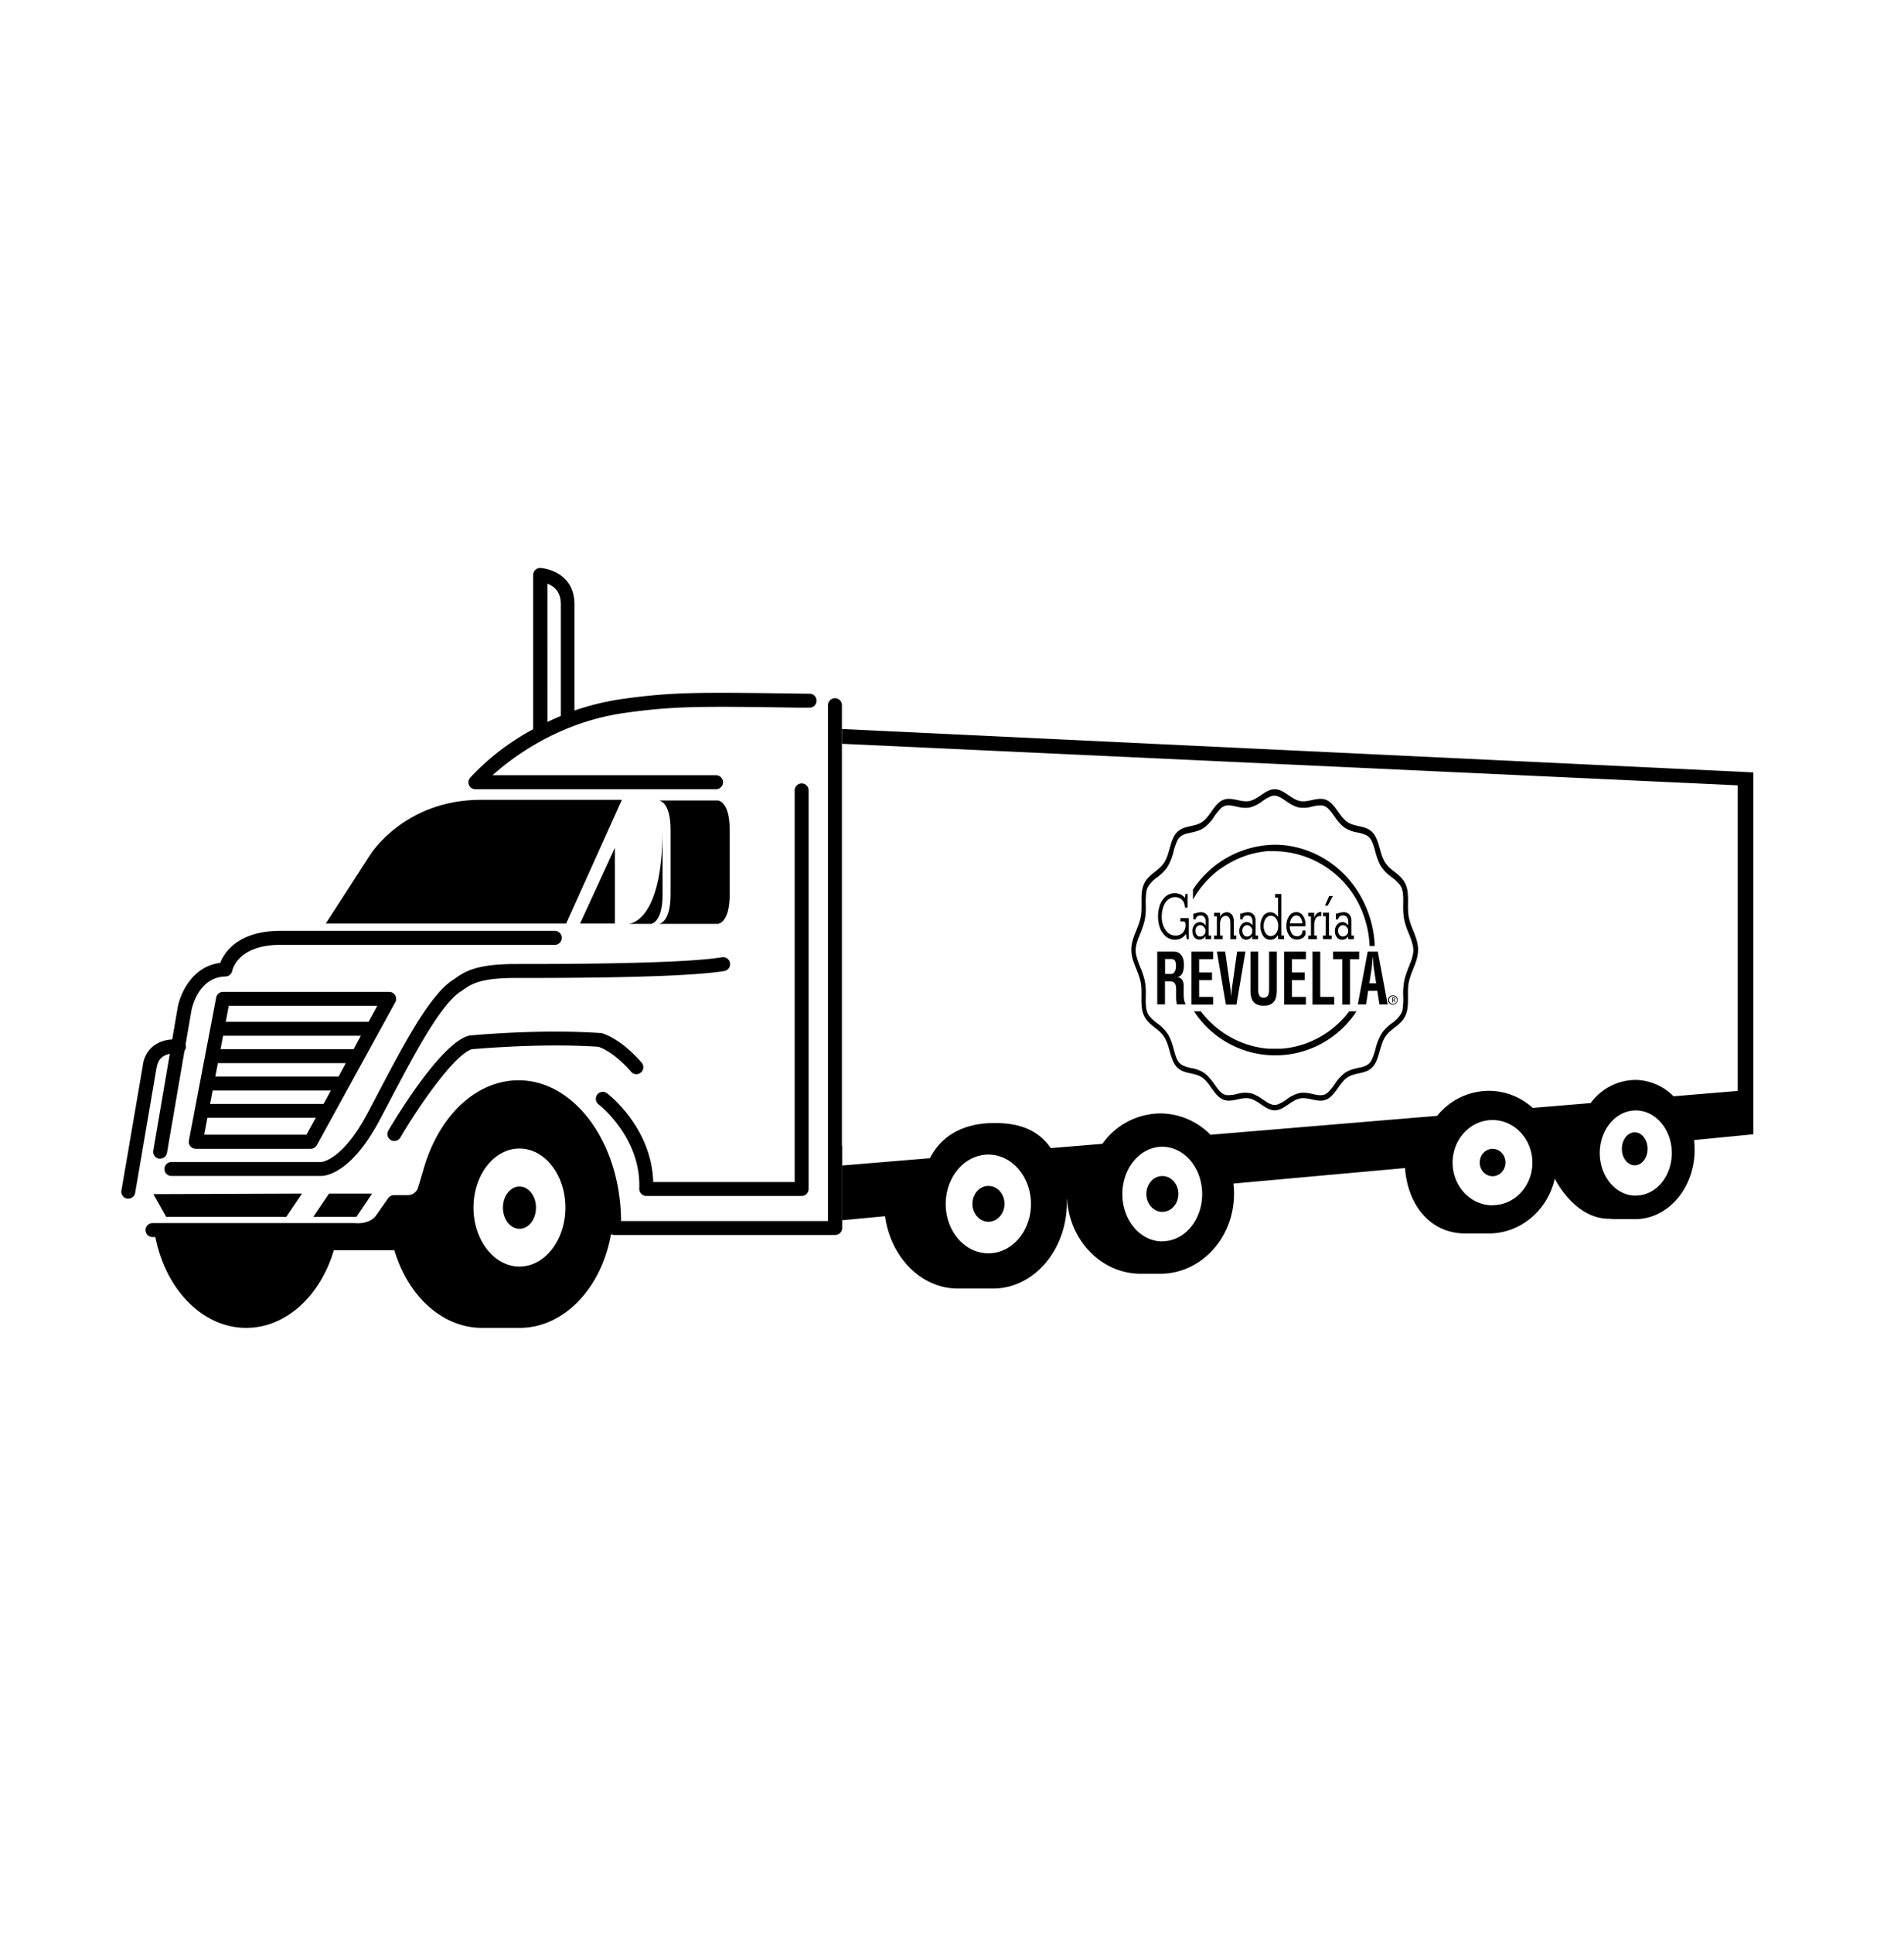 <svg xmlns="http://www.w3.org/2000/svg" viewBox="0 0 576 584.55"><g id="Capa_2" data-name="Capa 2"><path d="M94,347.39a2.11,2.11,0,0,0,1.85-1.1l23.74-43.23a2.11,2.11,0,0,0-1.85-3.13H67.47a2.11,2.11,0,0,0-2.07,1.72l-8.25,43.23a2.12,2.12,0,0,0,2.07,2.51Zm3.89-13.57H63.55l.78-4.06h35.75Zm4.54-8.28H65.13l.78-4.06h38.71Zm4.55-8.27H66.71l.78-4.07h41.68ZM69.21,304.15h44.93L111.49,309H68.29ZM62.75,338H95.53l-2.82,5.13H61.77Z"/><path d="M117.64,333.42c7.45-14.18,15.15-28.85,21.32-33.33.42-.26.82-.54,1.21-.81,2.39-1.67,5.1-3.55,15.74-3.55,13.84,0,50.61,0,63.25-2.11a2.11,2.11,0,0,0-.7-4.16c-12.29,2.05-50.12,2.05-62.55,2.05-12,0-15.39,2.39-18.15,4.31-.37.25-.72.5-1.1.74l-.11.07c-7,5-14.59,19.5-22.64,34.83l-2.73,5.18c-7.49,14.14-13.77,14.73-14,14.75H52a2.11,2.11,0,1,0,0,4.21H97.19c1.19,0,9.06-.64,17.71-17Z"/><path d="M118.21,344.74a2.14,2.14,0,0,0,1.06.29,2.11,2.11,0,0,0,1.82-1c5.55-9.47,16.25-25,21.62-26.75,6.7-.57,23.31-1.75,38.34-.74.77.24,4.85,1.77,9.91,7.6a2.11,2.11,0,0,0,3.19-2.76c-6.61-7.61-12-8.93-12.26-9a1.86,1.86,0,0,0-.33,0c-15-1-31.14,0-39.43.75l-.38.07c-8.69,2.43-22.73,26.05-24.3,28.73A2.11,2.11,0,0,0,118.21,344.74Z"/><path d="M47.45,322.61a4.61,4.61,0,0,1,1.49-2.86,5,5,0,0,1,2.43-1.06l-5,29.24a2.09,2.09,0,0,0,1.72,2.43l.36,0a2.11,2.11,0,0,0,2.07-1.75l5.3-30.87a2.06,2.06,0,0,0,.43-1.09,2.09,2.09,0,0,0-.1-.83l1.79-10.39c.08-.41,2-10,10.33-10.15a2.14,2.14,0,0,0,2-1.73c.06-.32,1.69-7.84,14.58-7.84h83a2.11,2.11,0,0,0,0-4.22h-83c-12.86,0-17,6.53-18.23,9.68-8.36,1-12.07,9.12-12.87,13.52l-1.66,9.65a9.69,9.69,0,0,0-6,2.23,8.8,8.8,0,0,0-2.88,5.61l-6.48,37.84a2.12,2.12,0,0,0,1.72,2.44l.36,0a2.12,2.12,0,0,0,2.08-1.76l6.49-37.93A.83.83,0,0,0,47.45,322.61Z"/><polygon points="50.27 367.96 86.62 367.96 91.36 360.94 46.4 361.11 50.27 367.96"/><polygon points="94.78 367.96 107.83 367.96 112.57 360.94 99.53 360.94 94.78 367.96"/><path d="M188.13,241.86H145.45c-23.18,0-33.45,16.6-33.45,16.6L98.56,279.27h72.71Z"/><polygon points="175.48 279.27 186.02 279.27 186.02 256.35 175.48 279.27"/><path d="M199.33,279.37h17.88s3.53-.22,3.53-8.83V250.89c0-8.61-3.53-8.83-3.53-8.83H199.33s3.53.22,3.53,8.83v19.65C202.86,279.15,199.33,279.37,199.33,279.37Z"/><path d="M190.08,279.37h6.84s3.53-.22,3.53-8.83V250.89C200.4,279.46,190.08,279.37,190.08,279.37Z"/><path d="M194,361a2.06,2.06,0,0,0,1.51.65h47a2.1,2.1,0,0,0,2.11-2.11V239.15a2.11,2.11,0,1,0-4.21,0V357.44H197.61c-.47-16.36-13.33-26.35-13.9-26.78a2.11,2.11,0,1,0-2.56,3.35c.13.1,12.84,10,12.24,25.46A2.1,2.1,0,0,0,194,361Z"/><path d="M143.89,238.65h72.72a2.11,2.11,0,1,0,0-4.22H149c6.2-5.57,20.25-16.14,40.23-18.88,14.66-2.07,23.32-2,52-1.56l3.84,0h0a2.11,2.11,0,0,0,0-4.21l-3.83-.05c-28.94-.4-37.67-.52-52.65,1.59a77.4,77.4,0,0,0-14.81,3.55V182.76c0-10.37-10.17-11-10.27-11a2.12,2.12,0,0,0-2.22,2.1v46.65a74,74,0,0,0-19.08,14.68,2.12,2.12,0,0,0-.32,2.26A2.1,2.1,0,0,0,143.89,238.65Zm21.71-62.17a8,8,0,0,1,1,.47c2.06,1.17,3.07,3.07,3.07,5.81v33.75c-1.41.58-2.76,1.18-4.06,1.81Z"/><path d="M157.15,358.79c-2.75,0-5,2.86-5,6.39s2.23,6.4,5,6.4,5-2.86,5-6.4S159.9,358.79,157.15,358.79Z"/><path d="M254.7,346.43h0V213.24a2.11,2.11,0,1,0-4.22,0v156h-62.6c-.11-23.5-14-42.57-31-42.57C144,326.69,132.61,337.43,128,354c-.69,2.33-1.49,5-1.63,5.41a3.26,3.26,0,0,1-3,2h-4.21a2.13,2.13,0,0,0-1.73.9l-3.66,5.23c-2.1,2.86-6.4,2.33-6.43,2.32l-.3,0H46.15a2.11,2.11,0,1,0,0,4.22H47c3.1,15.78,14.22,27.46,27.48,27.46,12.12,0,22.45-9.76,26.51-23.48h18.32c4.06,13.72,14.4,23.48,26.51,23.48h11.38c13.5,0,24.79-12.12,27.65-28.34a2.13,2.13,0,0,0,1,.25h66.81a2.11,2.11,0,0,0,2.11-2.11V346.43ZM157.15,383c-7.68,0-13.91-8-13.91-17.85s6.23-17.84,13.91-17.84,13.9,8,13.9,17.84S164.83,383,157.15,383Z"/><path d="M429,287.2c0-3.5-2.05-6.28-2.77-9.64s.33-7.08-1-10.15-4.47-3.9-6.2-6.62-1.69-6.82-3.81-9.07-5.29-1.5-7.69-3.2-3.61-5.43-6.21-6.59-5.39.85-8.1.28-4.83-3.56-7.59-3.56-4.89,3-7.59,3.56-5.49-1.43-8.1-.28-3.8,4.9-6.21,6.59-5.58.95-7.7,3.2-2.07,6.36-3.81,9.07-4.88,3.55-6.19,6.62-.26,6.8-1,10.15-2.78,6.14-2.78,9.64,2.06,6.27,2.78,9.63-.34,7.08,1,10.16,4.46,3.9,6.19,6.61,1.7,6.82,3.81,9.08,5.29,1.5,7.7,3.19,3.6,5.44,6.21,6.59,5.38-.85,8.1-.28,4.83,3.57,7.59,3.57,4.88-3,7.59-3.57,5.49,1.44,8.1.28,3.8-4.9,6.21-6.59,5.59-.94,7.69-3.19,2.08-6.36,3.81-9.08,4.89-3.54,6.2-6.61.26-6.8,1-10.16S429,290.69,429,287.2Zm-3.08,5.87a25.68,25.68,0,0,0-.89,2.6c-.07.28-.15.56-.2.84a19.49,19.49,0,0,0-.34,4.32,24.6,24.6,0,0,1-.15,4.21,5.71,5.71,0,0,1-.36,1.24,9.35,9.35,0,0,1-3.11,3.28,14.93,14.93,0,0,0-2.26,2.11,8.24,8.24,0,0,0-.69.95,16.23,16.23,0,0,0-1.74,4.31,19.49,19.49,0,0,1-1.26,3.66,4,4,0,0,1-.62.87c-1,1.06-2.61,1.29-3.84,1.56a11.7,11.7,0,0,0-2.72.89,8.51,8.51,0,0,0-.92.54,13,13,0,0,0-2.9,3.17,16,16,0,0,1-2.23,2.75,3.63,3.63,0,0,1-.86.56c-1.23.54-2.79.09-4-.17a11.45,11.45,0,0,0-2.73-.32,7,7,0,0,0-1.11.12,10.53,10.53,0,0,0-3.59,1.76,12.67,12.67,0,0,1-2.81,1.63,2.9,2.9,0,0,1-1,.17c-1.3,0-2.66-1.05-3.78-1.8a13.05,13.05,0,0,0-2.48-1.41,7.51,7.51,0,0,0-1.11-.35,9.22,9.22,0,0,0-3.84.2,10.49,10.49,0,0,1-3.08.41,2.89,2.89,0,0,1-1-.24c-1.22-.54-2.23-2.12-3.08-3.31a17.93,17.93,0,0,0-2-2.4,9.49,9.49,0,0,0-.93-.77,9.86,9.86,0,0,0-3.64-1.43,10.68,10.68,0,0,1-3-.94,3.09,3.09,0,0,1-.79-.62c-1-1-1.45-3-1.87-4.53a21,21,0,0,0-1.16-3.26,11.77,11.77,0,0,0-.58-1.05,12.51,12.51,0,0,0-3-3.06,13.84,13.84,0,0,1-2.57-2.35,4.71,4.71,0,0,1-.54-.93c-.66-1.55-.52-3.74-.51-5.45a23.5,23.5,0,0,0-.14-3.14c-.05-.4-.11-.79-.19-1.18a21.9,21.9,0,0,0-1.1-3.44,26,26,0,0,1-1.48-4.22,7.47,7.47,0,0,1-.16-1.49c0-2,1-4,1.64-5.71a24.86,24.86,0,0,0,.89-2.6c.08-.27.15-.56.21-.84a20.1,20.1,0,0,0,.33-4.32,24.45,24.45,0,0,1,.15-4.2,6.23,6.23,0,0,1,.36-1.25,9.4,9.4,0,0,1,3.11-3.27,15,15,0,0,0,2.26-2.12,11.07,11.07,0,0,0,.7-.95,16.23,16.23,0,0,0,1.74-4.31,18.8,18.8,0,0,1,1.26-3.66,4.12,4.12,0,0,1,.61-.87c1-1.06,2.61-1.29,3.84-1.56a11.78,11.78,0,0,0,2.73-.89,6.59,6.59,0,0,0,.91-.54,12.85,12.85,0,0,0,2.91-3.17,16,16,0,0,1,2.22-2.75,3.84,3.84,0,0,1,.86-.56c1.23-.54,2.79-.09,4,.17a11.52,11.52,0,0,0,2.73.33,8.39,8.39,0,0,0,1.11-.13,10.24,10.24,0,0,0,3.59-1.75,12.56,12.56,0,0,1,2.81-1.64,3.24,3.24,0,0,1,1-.17c1.29,0,2.66,1.06,3.77,1.81a13.62,13.62,0,0,0,2.48,1.41,7.84,7.84,0,0,0,1.11.34,9.22,9.22,0,0,0,3.84-.2,10.85,10.85,0,0,1,3.09-.41,3.51,3.51,0,0,1,.94.24c1.23.54,2.24,2.13,3.09,3.31a16,16,0,0,0,2,2.4,8.34,8.34,0,0,0,.92.77,9.69,9.69,0,0,0,3.64,1.43,10.84,10.84,0,0,1,3.06.94,3.8,3.8,0,0,1,.78.62c1,1.06,1.45,3,1.88,4.53a20.61,20.61,0,0,0,1.15,3.26,8.89,8.89,0,0,0,.59,1.05,12.71,12.71,0,0,0,3,3.07,13.51,13.51,0,0,1,2.57,2.34,4.71,4.71,0,0,1,.54.93c.66,1.56.52,3.74.51,5.45a25,25,0,0,0,.14,3.13,11.82,11.82,0,0,0,.2,1.19,21.87,21.87,0,0,0,1.09,3.44,26.46,26.46,0,0,1,1.48,4.23,7.37,7.37,0,0,1,.16,1.48C427.54,289.33,426.57,291.36,425.9,293.07Z"/><path d="M360.91,272a29.53,29.53,0,0,1,4.19-5.7h0a29.4,29.4,0,0,1,4.32-3.77l.07,0,.69-.47.14-.09.67-.43.16-.1.68-.4.11-.06a25.26,25.26,0,0,1,2.26-1.15l.16-.08.6-.26.32-.13.55-.22.39-.15.52-.18.42-.15.51-.16.47-.13.46-.14.71-.18.5-.11.65-.14.39-.07.58-.1.4-.06.56-.08.4-.05.59-.05.37,0,.64,0,.31,0,1,0a29,29,0,0,1,27,19.92c.13.38.25.76.37,1.14,0,.12.07.25.11.38l.21.76c0,.16.08.31.11.47s.12.47.17.7.07.33.1.5.09.46.13.69l.09.5c0,.24.07.47.1.71l.06.49c0,.26.06.51.08.77s0,.29.05.44c0,.37,0,.74.07,1.11v.1h1.54a32.75,32.75,0,0,0-1.78-9.54c-4.78-13.83-17-21.09-28.46-21.09a30.09,30.09,0,0,0-24.76,13.58V272h0Z"/><path d="M408.16,305.81c-.34.44-.68.86-1,1.27-.05.07-.11.13-.16.19a28.36,28.36,0,0,1-2.22,2.29l-.19.17a28,28,0,0,1-2.41,2l-.21.15a29.89,29.89,0,0,1-2.56,1.63l-.24.13a28.48,28.48,0,0,1-2.66,1.31l-.27.11c-.45.19-.9.36-1.35.53h0c-.46.16-.92.31-1.38.44l-.3.09c-.45.13-.9.25-1.36.36h0l-1.38.28-.32.06c-.46.07-.91.14-1.36.19h0c-.45.05-.91.09-1.37.12l-.33,0c-.46,0-.91,0-1.36,0s-.91,0-1.37,0l-.33,0c-.46,0-.92-.07-1.37-.12h0c-.46-.05-.91-.12-1.37-.19l-.32-.06-1.38-.28h0q-.67-.17-1.35-.36l-.31-.09c-.45-.14-.91-.28-1.37-.44h0c-.45-.17-.9-.34-1.35-.53l-.27-.11a28.48,28.48,0,0,1-2.66-1.31l-.24-.13a29.15,29.15,0,0,1-2.56-1.64l-.21-.14c-.83-.61-1.64-1.27-2.42-2l-.17-.17a28.42,28.42,0,0,1-2.23-2.29l-.16-.18c-.35-.42-.7-.84-1-1.28h-2.08a29.35,29.35,0,0,0,49.17,0Z"/><path d="M413.77,287.73l-3,16h2.5l.64-4.12h2.76l.64,4.12h2.5l-3-16Zm.49,9.61.77-5,.26-3.2.26,3.2.77,5Z"/><polygon points="403.64 301.46 399.4 301.46 399.4 287.73 397.06 287.73 397.06 303.77 403.64 303.77 403.64 301.46"/><polygon points="395.06 290.04 395.06 287.73 388.49 287.73 388.49 303.77 395.06 303.77 395.06 301.46 390.83 301.46 390.83 296.39 394.72 296.39 394.72 294.07 390.83 294.07 390.83 290.04 395.06 290.04"/><path d="M382.27,304.11c3.27,0,4-2,4-4.76V287.73h-2.34V299.4c0,1.13-.29,2.31-1.65,2.31s-1.65-1.18-1.65-2.31V287.73h-2.34v11.62C378.28,302.08,379,304.11,382.27,304.11Z"/><polygon points="374.05 303.77 376.77 287.73 374.26 287.73 372.68 298.89 372.45 301.37 372.24 298.89 370.64 287.73 368.14 287.73 370.86 303.77 374.05 303.77"/><polygon points="366.99 301.46 362.76 301.46 362.76 296.39 366.65 296.39 366.65 294.07 362.76 294.07 362.76 290.04 366.99 290.04 366.99 287.73 360.42 287.73 360.42 303.77 366.99 303.77 366.99 301.46"/><path d="M358.09,301.34v-3.27c0-1.31-.53-2.43-1.93-2.61,1.34-.23,2-1.47,2-3.74s-.93-4-3.22-4h-4.85v16h2.34v-6.95H354c1.27,0,1.8.68,1.8,2.37v2.65a11.07,11.07,0,0,0,.24,1.93h2.59v-.32C358.34,303.34,358.09,301.64,358.09,301.34Zm-3.85-6.83h-1.78V290h1.88c1.1,0,1.43.78,1.43,2S355.43,294.51,354.24,294.51Z"/><path d="M421.69,301a1.42,1.42,0,1,0,1.09,1.39A1.26,1.26,0,0,0,421.69,301Zm0,2.54a1.19,1.19,0,1,1,.91-1.15A1.05,1.05,0,0,1,421.69,303.49Z"/><path d="M421.88,302.52a.25.25,0,0,0-.1-.08.39.39,0,0,0,.33-.42c0-.37-.28-.41-.5-.41h-.4v1.49h.19v-.63h.11a.23.23,0,0,1,.15,0,1.18,1.18,0,0,1,.2.35l.1.23h.24l-.15-.29A1.29,1.29,0,0,0,421.88,302.52Zm-.25-.26h-.23v-.45h.21c.13,0,.3,0,.3.22S421.76,302.26,421.63,302.26Z"/><path d="M357.08,278.65H358a.58.58,0,0,1,.43.14,1.05,1.05,0,0,1,.22.77,3.35,3.35,0,0,1-1,2.66,3,3,0,0,1-2,.7,3.62,3.62,0,0,1-3-1.63,6.9,6.9,0,0,1-1.19-4.17,8.69,8.69,0,0,1,.29-2.28,6.2,6.2,0,0,1,.88-2,3.76,3.76,0,0,1,1.27-1.15,3.29,3.29,0,0,1,1.58-.41,3.05,3.05,0,0,1,1.7.5,2.68,2.68,0,0,1,1,1.22,5.28,5.28,0,0,1,.29,1.46h.8v-4.16h-.65l-.15,1.25a3.63,3.63,0,0,0-.79-.79,4.08,4.08,0,0,0-2.29-.68,4.27,4.27,0,0,0-3.41,1.68,6.71,6.71,0,0,0-1.22,2.35,10,10,0,0,0-.43,3,10.23,10.23,0,0,0,.47,3.14,6.17,6.17,0,0,0,1.92,2.93,4.26,4.26,0,0,0,2.73,1,3.92,3.92,0,0,0,3.34-1.78L359,284h.61v-6.38h-2.5Z"/><path d="M362.78,284.14a2.14,2.14,0,0,0,1.2-.35,3.32,3.32,0,0,0,.67-.68V284h1.75V282.9h-.76v-4.55a2.92,2.92,0,0,0-.36-1.5,2.22,2.22,0,0,0-2-1,4.82,4.82,0,0,0-1.53.29,1.29,1.29,0,0,1-.36.09H361V278h.71a1.27,1.27,0,0,1,.48-.89,1.68,1.68,0,0,1,1-.28,1.43,1.43,0,0,1,1.08.41,2,2,0,0,1,.46,1.43v1.18a2.59,2.59,0,0,0-.65-.67,1.87,1.87,0,0,0-1.09-.33,2,2,0,0,0-1.43.57,2.83,2.83,0,0,0-.84,2.16,2.8,2.8,0,0,0,.66,1.92A1.87,1.87,0,0,0,362.78,284.14Zm-.46-4.13a1.25,1.25,0,0,1,.73-.24,1.46,1.46,0,0,1,.95.34,3.43,3.43,0,0,1,.65.87v1a1.71,1.71,0,0,1-1.57,1.24,1.31,1.31,0,0,1-1-.46,1.88,1.88,0,0,1-.43-1.27A1.65,1.65,0,0,1,362.32,280Z"/><path d="M367.29,282.9V284h2.61V282.9h-.8v-3.33a3.83,3.83,0,0,1,.28-1.62,1.56,1.56,0,0,1,1.39-1c1,0,1.44.76,1.44,2.26V284H374V282.9h-.75v-4.24a3.55,3.55,0,0,0-.39-1.81,2,2,0,0,0-1.74-1,2.24,2.24,0,0,0-2,1.41V276h-1.81v1.1h.82v5.83Z"/><path d="M378.16,283.79a3.08,3.08,0,0,0,.67-.68V284h1.75V282.9h-.75v-4.55a2.92,2.92,0,0,0-.37-1.5,2.22,2.22,0,0,0-2-1,4.82,4.82,0,0,0-1.53.29,1.22,1.22,0,0,1-.36.09h-.39V278h.72a1.35,1.35,0,0,1,.47-.9,1.69,1.69,0,0,1,1-.27,1.42,1.42,0,0,1,1.07.41,2,2,0,0,1,.46,1.44v1.17a2.76,2.76,0,0,0-.64-.67,1.89,1.89,0,0,0-1.09-.33,2,2,0,0,0-1.44.57,2.86,2.86,0,0,0-.83,2.16,2.79,2.79,0,0,0,.65,1.92,1.89,1.89,0,0,0,1.48.68A2.14,2.14,0,0,0,378.16,283.79Zm-2.33-2.32a1.65,1.65,0,0,1,.67-1.46,1.25,1.25,0,0,1,.73-.24,1.5,1.5,0,0,1,.95.33,3.33,3.33,0,0,1,.65.87v1a1.7,1.7,0,0,1-1.57,1.24,1.28,1.28,0,0,1-1-.46A1.89,1.89,0,0,1,375.83,281.47Z"/><path d="M388.45,284V282.9h-.81V270.33h-1.88v1.09h.89v5.87a3.76,3.76,0,0,0-.95-1,2.51,2.51,0,0,0-1.4-.43,2.58,2.58,0,0,0-2.1,1.07,5.69,5.69,0,0,0,.05,6.25,2.54,2.54,0,0,0,2.05,1,2.6,2.6,0,0,0,1.49-.46,3.43,3.43,0,0,0,.86-1V284Zm-2.38-1.84a2,2,0,0,1-1.61.91,1.81,1.81,0,0,1-1.53-.82,3.77,3.77,0,0,1-.64-2.26,3.82,3.82,0,0,1,.61-2.19,1.87,1.87,0,0,1,1.56-.89,1.93,1.93,0,0,1,1.63.93,3.86,3.86,0,0,1,.61,2.24A3.4,3.4,0,0,1,386.07,282.15Z"/><path d="M394.93,279.44a4.43,4.43,0,0,0-.91-2.74,2.31,2.31,0,0,0-1.86-.88,2.56,2.56,0,0,0-2.22,1.26,5.15,5.15,0,0,0-.77,2.88,4.82,4.82,0,0,0,1,3.16,2.7,2.7,0,0,0,2.17,1,3.15,3.15,0,0,0,1.78-.52,2.48,2.48,0,0,0,.82-1v-1.21H394a2.18,2.18,0,0,1-.19,1,1.63,1.63,0,0,1-1.45.73,1.81,1.81,0,0,1-1.63-.94,4.16,4.16,0,0,1-.54-2.08h4.74C394.94,279.78,394.94,279.55,394.93,279.44Zm-4.71-.23a3.68,3.68,0,0,1,.42-1.38,2.18,2.18,0,0,1,.67-.74,1.55,1.55,0,0,1,.85-.27,1.6,1.6,0,0,1,1.41.91,3.47,3.47,0,0,1,.44,1.48Z"/><path d="M395.76,282.9V284h2.64V282.9h-.83V280a4.61,4.61,0,0,1,.37-2.08,1.45,1.45,0,0,1,1.33-.9,2,2,0,0,1,.44.06v-1.32c-1,0-1.71.57-2.14,1.8V276h-1.81v1.1h.83v5.83Z"/><polygon points="400.84 273.84 401.69 273.84 403.23 270.94 402.12 270.94 400.84 273.84"/><polygon points="400.23 282.9 400.23 283.99 402.88 283.99 402.88 282.9 402.06 282.9 402.06 275.97 400.23 275.97 400.23 277.06 401.07 277.06 401.07 282.9 400.23 282.9"/><path d="M409.57,284V282.9h-.76v-4.55a2.92,2.92,0,0,0-.36-1.5,2.22,2.22,0,0,0-2.05-1,4.82,4.82,0,0,0-1.53.29,1.22,1.22,0,0,1-.36.09h-.39V278h.72a1.35,1.35,0,0,1,.47-.9,1.68,1.68,0,0,1,1-.27,1.43,1.43,0,0,1,1.08.41,2,2,0,0,1,.46,1.44v1.17a2.76,2.76,0,0,0-.64-.67,1.89,1.89,0,0,0-1.09-.33,2,2,0,0,0-1.44.57,2.83,2.83,0,0,0-.84,2.16,2.8,2.8,0,0,0,.66,1.92,1.87,1.87,0,0,0,1.48.68,2.14,2.14,0,0,0,1.2-.35,3.08,3.08,0,0,0,.67-.68V284Zm-3.32-.79a1.28,1.28,0,0,1-1-.46,1.89,1.89,0,0,1-.44-1.27,1.65,1.65,0,0,1,.67-1.46,1.25,1.25,0,0,1,.73-.24,1.5,1.5,0,0,1,.95.33,3.57,3.57,0,0,1,.65.87v1A1.71,1.71,0,0,1,406.25,283.2Z"/><polygon points="411.17 287.73 403.29 287.73 403.29 290.04 406.06 290.04 406.06 303.77 408.4 303.77 408.4 290.04 411.17 290.04 411.17 287.73"/><ellipse cx="299.03" cy="364.03" rx="4.85" ry="5.42"/><ellipse cx="351.64" cy="361.04" rx="4.85" ry="5.42"/><ellipse cx="451.54" cy="351.54" rx="3.89" ry="4.14"/><ellipse cx="494.54" cy="347.4" rx="3.89" ry="4.99"/><path d="M530.42,233.57,254.7,220.45v4.47l271,12.56v92.41l-19.42,1.62a16.51,16.51,0,0,0-11.62-4.95,17,17,0,0,0-13.45,7l-17.52,1.46a19.86,19.86,0,0,0-13.31-5.16,20.09,20.09,0,0,0-15.6,7.56l-68.6,5.72A21.33,21.33,0,0,0,351,336.69a21.71,21.71,0,0,0-17.51,9.2l-15.61,1.29c-4.1-5.9-10.09-7.59-17.11-7.59-8.16,0-15.56,3-19.45,10.64l-26.58,2.21V369l13-1.23c1.71,12.4,10.92,21.87,22,21.87h10.69c12.33,0,22.32-11.65,22.32-26,0-.35,0-.68,0-1h.07c.79,12.59,10.46,22.53,22.27,22.53H351c12.33,0,22.32-10.82,22.32-24.18a26.3,26.3,0,0,0-.18-3.09l51.9-4.69c.83,11.07,7.5,19.78,18.27,19.78h7.08c9.7,0,17.83-7.08,19.95-16.57h0s6,12.33,16.7,12.13h0a16.3,16.3,0,0,0,1.86.11h5.77c9.95,0,18-9.39,18-21a25.54,25.54,0,0,0-.18-2.91L530.42,343ZM299,379c-7.12,0-12.9-6.68-12.9-14.92s5.78-14.94,12.9-14.94,12.89,6.69,12.89,14.94S306.14,379,299,379Zm52.61-3.61c-6.67,0-12.07-6.41-12.07-14.31s5.4-14.31,12.07-14.31,12.07,6.41,12.07,14.31S358.3,375.35,351.64,375.35Zm99.9-10.91c-6.66,0-12.07-5.77-12.07-12.9s5.41-12.89,12.07-12.89,12.07,5.78,12.07,12.89S458.2,364.44,451.54,364.44Zm43.35-2.91c-6,0-10.9-5.77-10.9-12.89s4.88-12.89,10.9-12.89,10.89,5.78,10.89,12.89S500.9,361.53,494.89,361.53Z"/></g></svg>